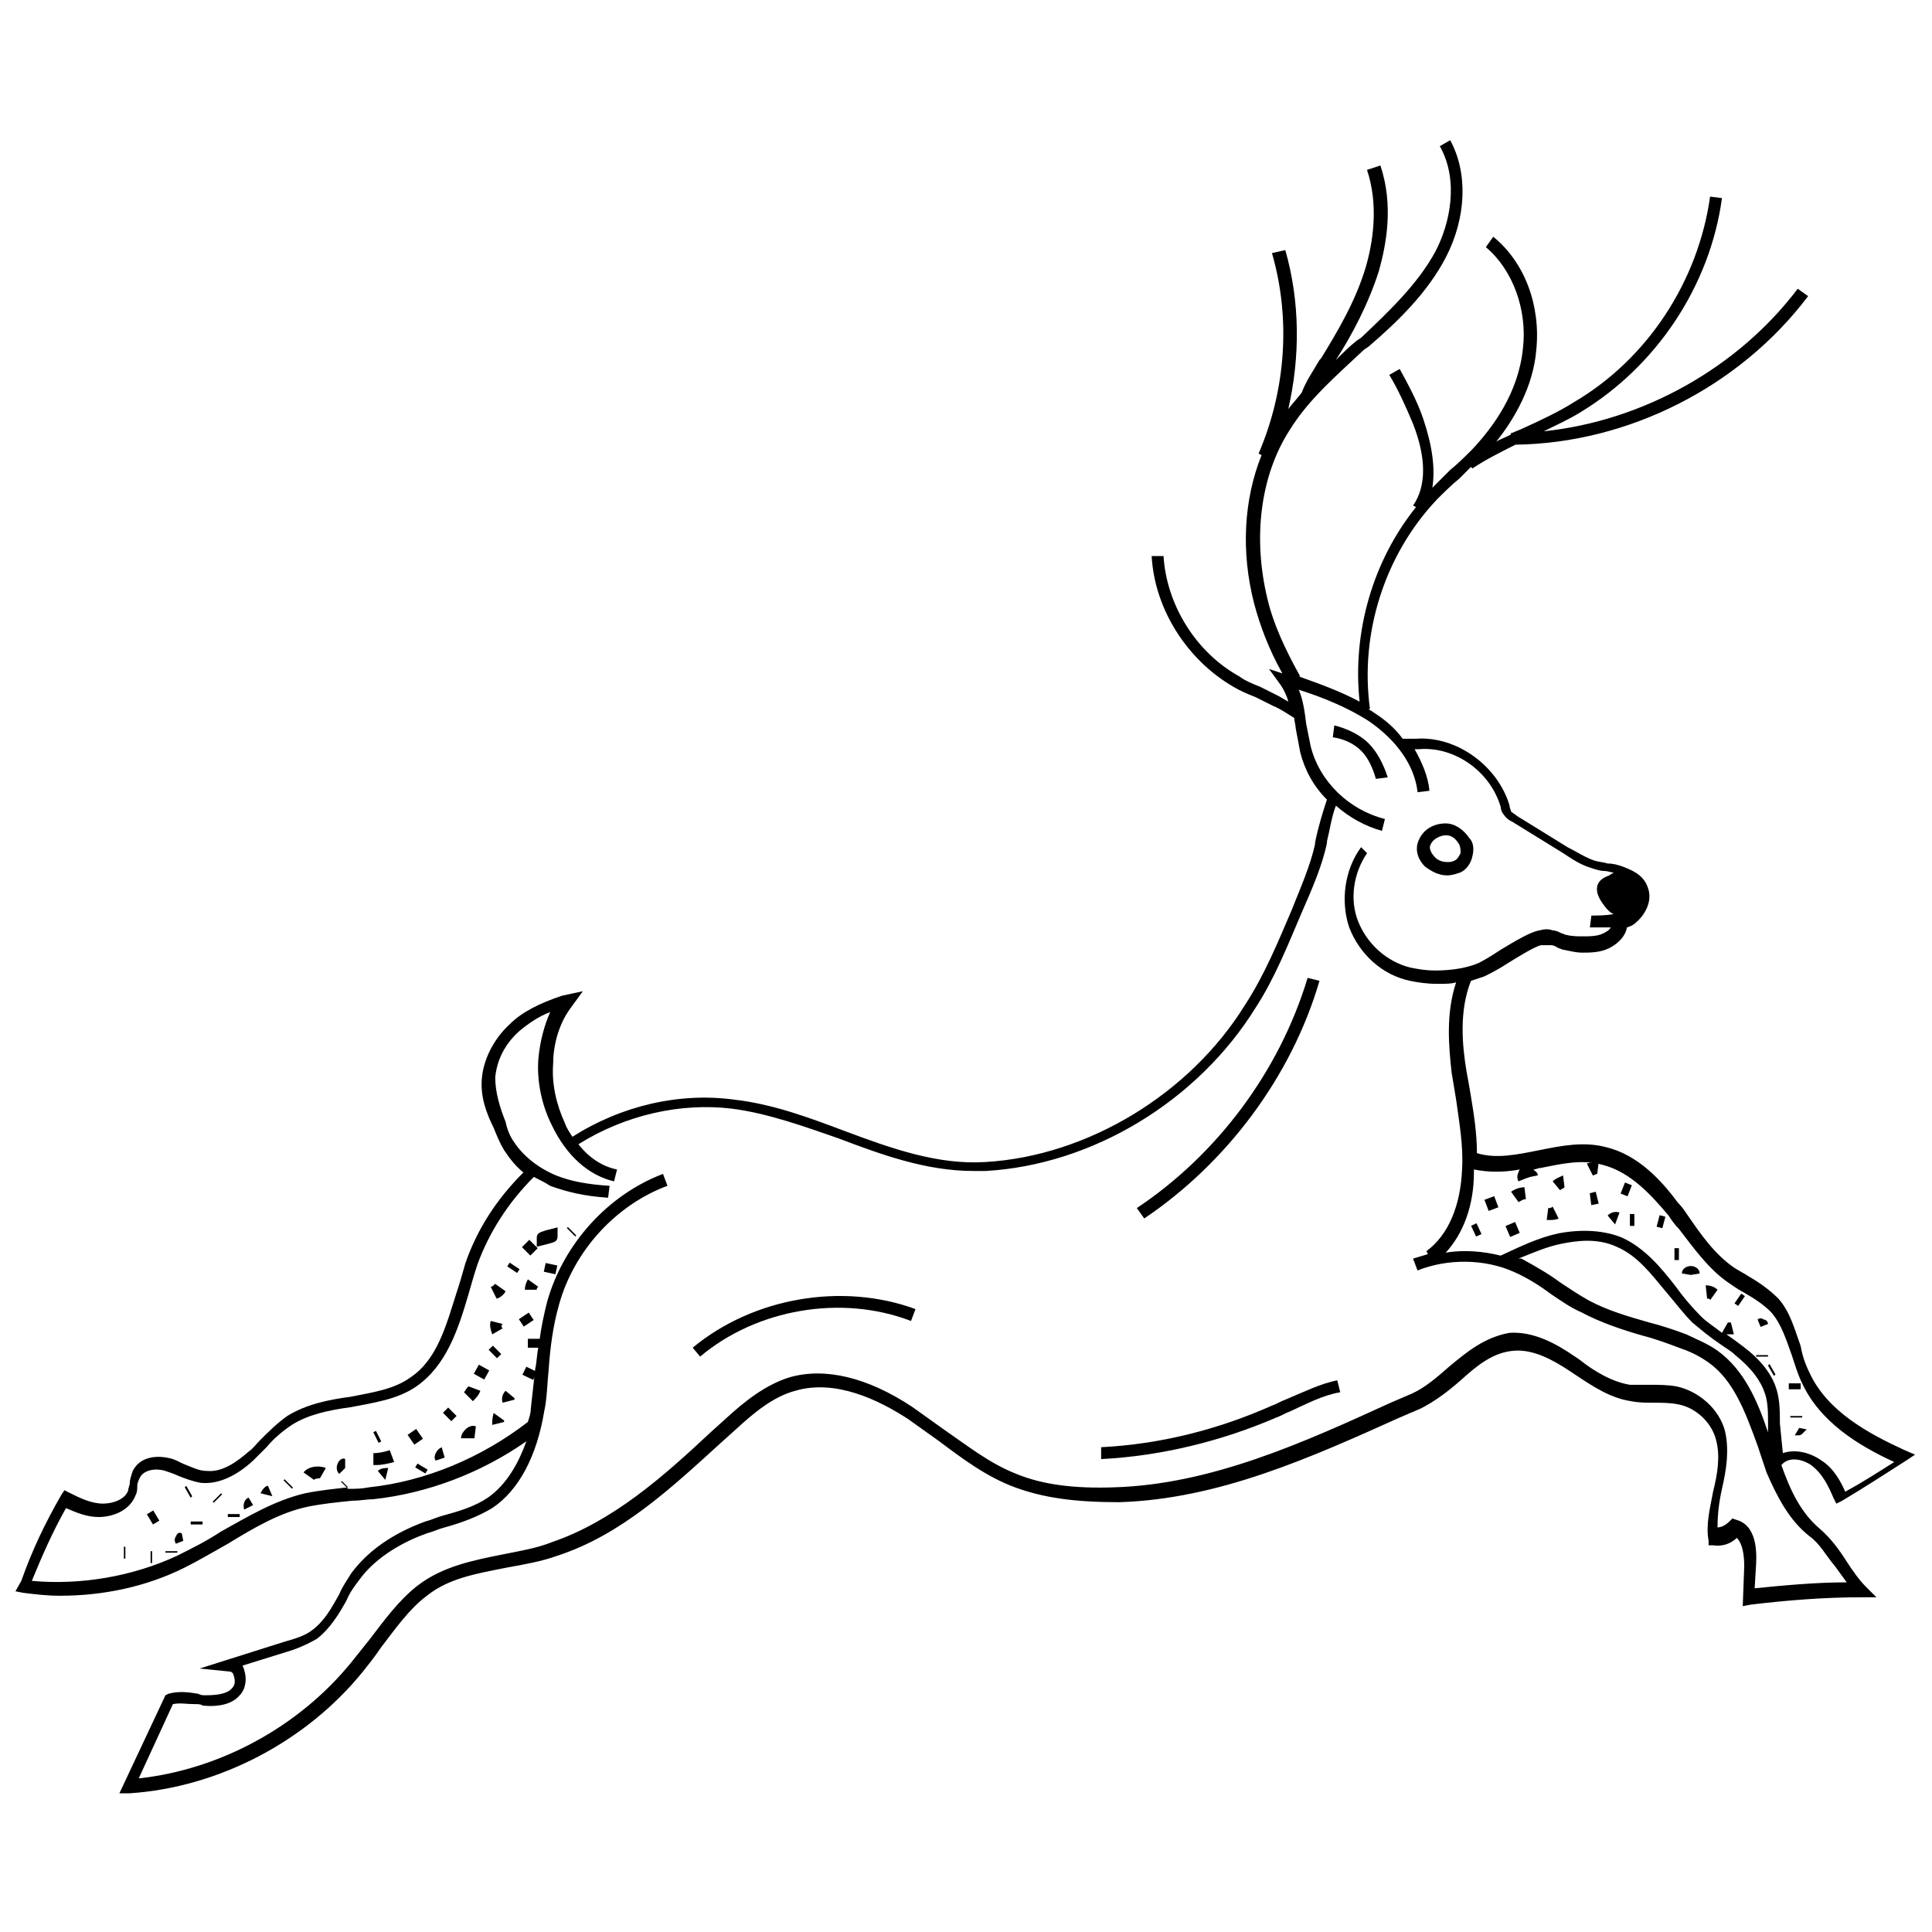 <?xml version="1.0" encoding="UTF-8"?>
<!-- Uploaded to: SVG Repo, www.svgrepo.com, Generator: SVG Repo Mixer Tools -->
<svg width="800px" height="800px" version="1.1" viewBox="144 144 512 512" xmlns="http://www.w3.org/2000/svg">
 <defs>
  <clipPath id="a">
   <path d="m148.09 181h503.81v439h-503.81z"/>
  </clipPath>
 </defs>
 <g clip-path="url(#a)">
  <path d="m623.96 532.25c3.148 2.363 4.723 5.902 5.902 8.66l0.789 1.574 1.574-0.789c5.902-3.543 11.414-7.086 16.926-10.629l2.363-1.574-2.754-1.18c-9.445-4.328-20.469-10.234-25.191-20.469-1.18-2.363-1.969-4.723-2.363-7.086-1.574-4.328-2.754-9.055-5.902-12.594-2.363-2.363-5.117-4.328-7.871-5.902-1.18-0.789-2.754-1.574-3.938-2.363-5.117-3.543-8.66-8.66-12.203-13.777-0.789-1.18-1.574-2.363-2.754-3.543-4.328-5.902-10.629-12.594-18.895-14.562-5.902-1.574-11.809-0.395-17.711 0.789-5.902 1.18-11.414 2.363-16.531 0.789 0-5.117-0.789-10.234-1.574-14.957-0.395-2.363-0.789-4.723-1.18-6.691-1.184-7.086-1.969-16.141 1.18-24.012 1.18-0.395 2.363-0.789 3.543-1.18 1.574-0.789 3.938-1.969 6.297-3.543 3.148-1.969 7.086-4.328 8.66-4.723h2.754c0.789 0 1.18 0.395 1.969 0.789 0.395 0 0.789 0.395 1.18 0.395 1.969 0.395 3.543 0.789 5.117 0.789 1.969 0 4.723 0 7.086-1.18 2.363-1.18 4.328-3.148 4.723-5.512 0.395 0 0.789-0.395 1.18-0.395 3.148-1.969 5.902-6.297 4.328-10.234-1.18-3.543-4.723-4.723-6.691-5.512-1.18-0.395-2.363-0.789-3.938-0.789-1.18-0.395-2.363-0.395-3.543-0.789-2.363-0.789-4.723-2.363-7.086-3.543l-13.383-8.266c-0.395-0.395-1.18-0.789-1.574-1.18 0-0.395-0.395-0.789-0.395-1.574-3.148-10.629-14.168-18.5-24.797-17.711h-3.543c-1.969-2.754-4.723-5.117-7.871-7.086-0.395-0.395-0.789-0.395-1.18-0.789h0.395c-2.754-20.074 3.938-40.934 17.711-55.496 1.969-1.969 3.938-3.938 5.902-5.512l3.148-3.148 0.395 0.395c3.543-2.363 7.477-4.328 11.414-6.297 29.914-0.395 59.434-15.352 77.539-39.359l-2.754-1.969c-15.742 20.859-40.934 35.031-67.305 37.785 3.148-1.574 6.691-3.148 9.84-5.117 20.074-12.203 34.242-33.457 37.391-56.68l-3.148-0.395c-3.148 22.434-16.531 42.902-35.816 54.316-4.328 2.754-9.445 5.117-13.777 7.086-0.789 0.395-1.969 0.789-2.754 1.18h-0.395v0.395c-1.18 0.789-2.754 1.18-3.938 1.969 4.723-5.902 9.84-14.562 10.629-24.402 1.18-11.809-3.148-23.223-11.414-29.914l-1.965 2.758c7.086 5.902 11.02 16.531 9.84 26.766-1.18 11.809-7.871 20.859-13.383 26.766-1.969 1.969-3.938 3.938-5.902 5.512-1.574 1.574-3.148 3.148-4.723 4.723 0.789-5.117 0-11.02-2.363-18.105-1.574-4.723-3.938-9.055-6.297-13.383l-2.754 1.574c2.363 3.938 4.328 8.266 6.297 12.988 3.543 9.055 3.543 16.531 0 21.648l0.789 0.395c-11.414 14.168-16.926 33.062-14.957 51.562-5.117-2.754-10.629-4.723-16.137-6.691h0.395c-3.938-7.086-7.086-13.777-8.66-20.469-3.938-16.137-1.969-32.668 5.902-44.871 5.117-8.266 12.594-14.562 19.68-21.254l1.18-0.789c8.266-7.086 15.742-14.562 20.469-23.617 5.512-10.629 5.902-22.434 1.18-31.094l-2.754 1.574c5.117 9.055 2.754 20.469-1.18 27.945-4.723 8.66-12.203 15.742-19.68 22.828l-1.18 0.789c-1.969 1.574-3.543 3.148-5.512 5.117 4.328-6.691 8.66-14.957 11.414-23.617 1.969-7.086 3.938-17.32 0.395-27.945l-3.547 1.18c3.148 9.445 1.574 19.285-0.395 25.977-2.754 9.055-7.477 16.926-11.809 24.008l-0.395 0.395c-1.574 2.754-3.543 5.512-4.723 8.66-1.18 1.574-2.363 2.754-3.543 4.328 3.148-13.777 3.148-28.34-0.789-42.117l-3.535 0.793c5.117 17.711 3.543 36.605-3.543 53.137l0.789 0.395c-4.723 11.809-5.512 25.586-1.969 39.359 1.574 5.902 3.938 12.203 7.477 18.5l-3.543-1.184 3.148 4.328c0.789 1.18 1.574 2.754 1.969 4.328-0.789-0.395-1.969-1.18-2.754-1.574-1.574-0.789-3.148-1.574-4.723-2.363-1.969-0.789-3.938-1.574-5.512-2.754-11.414-6.297-19.285-18.895-20.074-31.883h-3.148c0.789 14.168 9.445 27.551 21.648 34.637 1.969 1.18 3.938 1.969 5.902 2.754 1.574 0.789 3.148 1.574 4.723 2.363 1.969 0.789 3.543 1.969 5.512 3.148 0 0.789 0.395 1.969 0.395 2.754 0.395 1.969 0.789 4.328 1.18 6.297 1.18 4.723 3.543 9.055 7.086 12.594-1.18 3.543-2.363 7.477-3.148 11.414v0.395c-1.18 5.512-3.938 11.809-6.297 17.711-3.543 8.266-7.086 16.926-12.203 24.797-14.562 23.617-41.723 40.148-68.879 41.723-12.594 0.789-24.797-3.543-37.391-8.266-9.445-3.543-18.895-7.086-29.125-8.266-14.562-1.969-29.914 1.574-42.902 9.84-0.789-1.18-1.574-2.363-1.969-3.543-2.363-5.117-3.543-10.629-3.148-15.742 0-4.328 1.18-10.234 4.723-14.957l3.148-4.328-5.516 1.188c-5.902 1.969-10.629 4.328-13.777 7.477-4.328 3.938-7.086 9.445-7.477 14.562-0.395 4.723 1.18 9.055 3.148 12.988 0.789 1.969 1.574 3.938 2.754 5.902 1.574 2.363 3.148 4.328 5.117 5.902-7.086 7.086-12.203 14.957-15.352 24.008-0.789 2.754-1.574 5.512-2.363 7.871-2.754 8.66-5.117 17.711-12.203 22.434-4.328 3.148-9.84 3.938-15.742 5.117-5.902 0.789-11.809 1.969-16.926 5.117-2.754 1.969-5.117 4.328-7.086 6.297-1.18 1.18-1.969 2.363-3.148 3.148-2.754 2.363-6.691 5.512-11.02 5.117-1.969 0-3.543-0.789-5.512-1.574-1.18-0.395-2.363-1.18-3.543-1.574-3.938-1.18-8.66-0.789-10.629 3.148-0.395 1.18-0.789 2.363-0.789 3.148 0 0.789-0.395 1.18-0.395 1.969-0.789 2.363-3.938 3.543-6.691 3.543-3.148 0-6.297-1.574-8.66-2.754l-1.574-0.789-0.789 1.18c-4.328 7.477-7.871 14.957-10.629 22.828l-1.559 2.766 1.969 0.395c3.148 0.395 6.297 0.789 9.84 0.789 11.414 0 22.828-2.363 33.062-7.477 3.938-1.969 7.871-4.328 11.414-6.297 7.086-4.328 13.777-8.266 21.254-9.84 3.938-0.789 7.871-1.18 11.809-1.574 1.969 0 3.938-0.395 5.512-0.395 14.562-1.574 28.734-7.086 40.539-15.352-1.969 5.512-5.117 11.414-10.234 14.957-3.543 2.363-7.477 3.543-11.809 4.723-1.574 0.395-3.148 1.18-4.723 1.574-8.66 3.148-15.352 7.871-19.68 13.777-1.18 1.969-2.363 3.543-3.148 5.512-1.969 3.543-3.938 7.086-7.086 9.445-1.969 1.574-4.723 2.363-7.477 3.148l-22.434 7.086 7.871 0.789c0.789 0 1.18 0.789 1.18 1.18 0.395 1.18 0.395 2.363-0.395 3.148-1.18 1.574-3.938 1.969-7.086 1.969-0.789 0-1.18 0-1.969-0.395-2.363-0.395-5.117-0.789-7.871 0l-0.789 0.395-12.203 25.977h2.754c23.617-1.574 46.84-13.777 61.797-32.273 1.574-1.969 3.148-3.938 4.723-6.297 3.938-5.117 7.477-10.234 12.203-13.777 5.902-4.723 13.383-5.902 21.254-7.477 4.328-0.789 9.055-1.574 13.383-3.148 16.926-5.512 30.309-18.105 43.297-29.914l3.938-3.543c4.723-4.328 9.84-8.66 15.742-10.234 10.629-3.148 22.043 2.363 29.914 7.477 2.754 1.969 5.512 3.938 8.266 5.902 6.297 4.723 12.594 9.445 20.074 12.203 7.477 2.754 15.742 3.938 27.551 3.938 26.371-0.789 50.773-11.809 74.391-22.434l5.512-2.363c3.938-1.969 7.477-4.723 10.629-7.477 4.328-3.938 8.66-7.477 14.168-7.871 5.117-0.395 10.234 2.363 14.957 5.512l1.18 0.789c4.723 3.148 9.445 6.297 14.957 7.086 1.969 0.395 3.938 0.395 5.902 0.395 1.969 0 4.328 0 6.297 0.395 4.723 0.789 9.055 4.723 10.234 9.445 1.18 4.328 0.395 9.055-0.789 13.777-0.789 4.328-1.969 8.66-1.18 12.988v1.18h1.18c2.363 0.395 4.723-0.395 6.297-1.969 1.574 1.574 1.969 4.723 1.969 7.477l-0.395 10.629 1.969-0.395c9.84-1.18 19.68-1.969 29.52-1.969h3.938l-2.754-2.754c-1.969-1.969-3.543-4.328-5.117-6.691-1.969-3.148-4.328-6.297-7.086-8.66-5.117-4.328-7.871-10.234-10.234-16.926 1.977-2.371 5.519-1.582 7.879-0.008zm-0.395 18.891c2.754 1.969 4.328 5.117 6.691 7.871 1.18 1.574 1.969 2.754 3.148 4.328-8.266 0-16.531 0.789-24.402 1.574l0.395-6.691c0.395-7.871-2.363-10.629-5.117-11.414l-1.18-0.395-0.789 0.789c-0.789 0.789-1.969 1.574-3.148 1.574 0-3.543 0.395-6.691 1.18-10.234 1.18-5.117 1.969-10.234 0.789-15.352-1.574-5.902-7.086-10.629-12.988-11.809-2.363-0.395-4.723-0.395-6.691-0.395h-5.512c-4.723-0.789-9.445-3.543-13.383-6.691l-1.18-0.789c-5.117-3.543-11.02-6.691-17.32-6.297-6.688 1.188-11.414 5.125-16.137 9.059-3.148 2.754-6.297 5.512-9.84 7.086l-5.512 2.363c-23.223 10.629-47.625 21.648-73.211 22.434-11.02 0.395-19.285-0.789-25.977-3.543-7.086-2.754-12.988-7.477-19.285-11.809-2.754-1.969-5.512-3.938-8.266-5.902-11.809-7.871-23.223-10.629-32.668-7.871-6.297 1.969-11.809 6.297-16.926 11.02l-3.938 3.543c-12.594 11.809-25.977 23.617-42.117 29.125-3.938 1.574-8.66 2.363-12.594 3.148-7.871 1.574-16.137 3.148-22.828 8.266-5.117 3.938-9.055 9.445-12.988 14.562-1.574 1.969-3.148 3.938-4.723 5.902-13.777 16.926-34.637 28.34-56.285 30.699l9.055-19.68c1.969-0.395 3.543 0 5.902 0 0.789 0 1.574 0 1.969 0.395 4.328 0.395 7.871-0.395 9.84-2.754 1.574-1.574 1.969-4.328 1.18-6.691 0-0.395-0.395-0.789-0.395-1.18l11.414-3.543c2.754-0.789 5.512-1.969 8.266-3.543 3.543-2.754 5.902-6.691 7.871-10.234 0.789-1.969 1.969-3.543 3.148-5.117 4.723-6.691 12.594-10.629 18.105-12.594 1.574-0.395 3.148-1.18 4.723-1.574 4.328-1.18 8.66-2.754 12.594-5.117 7.086-4.723 11.809-13.777 13.777-25.586 0.789-3.543 0.789-7.477 1.18-11.02 0.395-5.902 1.18-11.809 2.754-17.32 3.938-14.168 14.957-26.371 28.734-31.488l-1.18-3.148c-14.562 5.512-26.371 18.5-30.699 33.852-0.789 3.148-1.574 6.691-1.969 9.84h-3.148v2.363h2.754c-0.395 1.969-0.395 3.938-0.789 5.512-0.395 3.543-0.789 7.086-1.18 10.629 0 1.18-0.395 2.363-0.789 3.543-12.203 9.445-27.16 15.742-42.117 17.32-1.969 0.395-3.543 0.395-5.512 0.395l-1.969-1.969 0.406-0.004 1.574 1.574c-3.543 0.395-7.477 0.789-11.414 1.574-8.266 1.969-15.352 6.297-22.434 10.234-3.543 2.363-7.477 4.328-11.414 6.297-11.809 5.512-25.586 7.871-38.574 6.691 2.754-6.691 5.512-12.988 9.055-19.285 2.754 1.18 5.512 2.363 8.66 2.363 3.543 0 8.266-1.574 9.84-5.902 0.395-0.789 0.395-1.574 0.395-2.363 0-0.789 0.395-1.574 0.789-2.363 1.18-1.969 4.328-2.363 6.691-1.574 1.18 0.395 2.363 0.789 3.148 1.18 1.969 0.789 3.938 1.574 6.297 1.969 4.328 0.395 9.055-1.574 13.777-5.902 1.18-1.18 2.363-2.363 3.543-3.543 1.969-2.363 4.328-4.328 6.691-5.902 4.328-2.754 9.84-3.938 15.742-4.723 5.902-1.18 12.203-1.969 17.32-5.512 7.871-5.512 11.02-14.957 13.777-24.402 0.789-2.754 1.574-5.512 2.363-7.871 3.148-8.66 8.266-16.531 14.957-23.223 1.574 0.789 3.148 1.574 4.328 2.363 4.328 1.574 9.055 2.754 15.352 3.148l0.395-3.148c-5.902-0.395-10.234-1.18-14.168-2.754-4.723-1.969-8.66-5.117-11.02-8.66-1.18-1.574-1.969-3.543-2.363-5.512-1.574-3.938-2.754-7.871-2.754-11.809 0.395-4.328 2.363-8.66 6.297-12.203 2.363-1.969 5.117-3.938 8.266-5.117-1.574 3.543-2.754 7.871-3.148 12.594-0.395 5.512 0.789 11.809 3.543 17.32 3.938 8.266 9.84 13.383 16.531 14.957l0.789-3.148c-3.938-0.789-7.477-3.148-10.234-6.691 12.594-7.871 27.16-11.02 40.539-9.445 9.445 1.18 19.285 4.723 28.34 7.871 11.414 4.328 23.223 8.66 35.816 8.66h3.148c28.34-1.574 56.285-18.5 71.637-43.297 5.117-7.871 8.66-16.926 12.203-25.191 2.754-6.297 5.512-12.594 6.691-18.5v-0.395c0.789-3.148 1.18-6.297 2.363-9.445 3.543 3.148 7.871 5.512 12.203 6.691l0.789-3.148c-9.445-2.363-17.32-9.84-19.68-19.285-0.395-1.969-0.789-3.938-1.18-5.902-0.395-3.148-0.789-6.297-1.969-9.055 6.297 1.969 12.988 4.723 18.5 8.266 7.477 5.117 12.203 11.809 12.988 18.895l3.148-0.395c-0.395-3.938-1.969-7.477-3.938-11.02h1.18c9.445-0.789 18.895 5.902 21.648 15.352 0 0.789 0.395 1.574 0.789 1.969 0.789 1.18 1.574 1.574 2.363 1.969l13.383 8.266c2.363 1.574 4.723 3.148 7.477 3.938 1.18 0.395 2.363 0.789 3.543 0.789 0.789 0 1.574 0.395 2.363 0.395-0.395 0.395-0.789 0.395-1.18 0.789-1.18 0.395-2.754 1.18-3.148 2.754-0.395 1.574 0.395 3.148 1.18 4.328 0.789 1.18 1.969 2.754 3.148 3.148-1.969 0.395-4.328 0.395-5.902 0.395l-0.395 3.148h2.754 2.754c-0.395 0.789-1.18 1.18-1.969 1.574-1.574 0.789-3.543 0.789-5.512 0.789-1.18 0-2.754 0-4.328-0.395-0.395 0-0.789-0.395-1.18-0.395-0.789-0.395-1.574-0.789-2.363-0.789-1.18-0.395-1.969-0.395-3.543 0-2.363 0.395-6.297 2.754-10.234 5.117-2.363 1.574-4.328 2.754-5.902 3.543-2.754 1.18-6.691 1.969-11.414 1.969-2.754 0-4.723-0.395-6.691-0.789-6.297-1.574-11.414-6.297-13.777-12.203-2.363-5.902-1.18-12.988 2.363-18.105l-1.598-1.582c-4.328 5.902-5.512 14.168-3.148 21.254 2.754 7.086 8.66 12.594 16.137 14.168 1.969 0.395 4.328 0.789 7.086 0.789h0.789c1.574 0 3.148 0 4.328-0.395-2.754 8.266-1.969 16.926-1.18 24.008 0.395 2.363 0.789 4.723 1.18 7.086 0.789 5.902 1.969 12.203 1.574 18.5-0.395 9.445-3.543 17.32-9.445 21.648l0.395 0.789c-1.18 0.395-2.754 0.789-3.938 1.18l1.18 3.148c7.871-3.148 17.711-3.148 25.586 0.395 3.543 1.574 6.691 3.543 9.84 5.902 2.363 1.574 5.117 3.543 7.871 4.723 5.117 2.754 11.02 4.723 16.531 6.297 3.148 0.789 6.297 1.969 9.445 3.148 2.363 0.789 5.117 1.969 7.871 3.938 6.691 4.723 9.84 13.383 12.988 22.043 0.789 2.363 1.574 4.723 2.363 7.086 2.758 6.297 5.906 12.594 11.414 16.922zm-77.145-73.602c3.938-1.574 7.477-3.148 11.414-3.938 3.938-0.789 9.445-1.574 14.562 0.789 5.512 2.363 9.055 7.086 12.988 11.809 2.363 2.754 4.723 5.902 7.086 8.266 2.363 1.969 4.723 3.938 7.086 5.512 1.574 1.18 3.148 1.969 4.328 3.148 4.328 3.543 6.691 6.691 7.871 10.234 0.789 2.363 0.789 5.117 0.789 7.871v2.363c-2.754-8.266-6.297-16.531-13.383-21.648-2.754-1.969-5.902-3.148-8.266-4.328-3.148-1.18-6.691-2.363-9.84-3.148-5.512-1.574-11.02-3.148-16.137-5.902-2.754-1.574-5.117-3.148-7.477-4.723-3.148-2.363-6.691-4.328-10.234-6.297-0.395-0.008-0.789-0.008-0.789-0.008zm69.273 43.688c0-2.754 0-5.902-0.789-8.66-1.18-4.328-4.328-8.266-9.055-11.809-1.574-1.18-3.148-2.363-4.328-3.148h1.18 0.789l-0.789-3.148h-0.789l-1.574 2.754c-1.969-1.574-3.938-2.754-5.512-4.328-2.363-2.363-4.723-5.117-6.691-7.871-3.938-5.117-8.266-10.234-14.168-12.988-4.723-1.969-10.629-2.363-16.926-1.18-5.512 1.18-10.234 3.543-15.352 5.902-4.723-1.18-9.84-1.574-14.562-0.789 4.723-5.117 7.477-12.594 7.477-21.254v-0.789c3.938 0.789 7.871 0.789 12.203 0 0 0-0.395 0.395-0.395 0.789-0.395 0.789-0.395 1.574 0 2.363l1.969-0.789 1.18-0.395 1.969-0.395c0-0.789-0.789-1.18-1.18-1.574 0.789 0 1.18-0.395 1.969-0.395 5.902-1.18 11.02-2.363 16.531-0.789 7.477 1.969 12.988 8.266 17.32 13.383 0.789 1.18 1.574 2.363 2.754 3.543 3.938 5.117 7.871 10.629 12.988 14.168 1.18 0.789 2.754 1.969 4.328 2.754 2.754 1.574 5.117 3.148 7.086 5.117 2.754 3.148 3.938 7.086 5.512 11.414 0.789 2.363 1.574 5.117 2.754 7.477 4.723 10.234 14.957 16.531 24.402 20.859-4.328 2.754-8.66 5.512-12.988 7.871-1.18-2.754-3.148-6.297-6.297-8.266-2.754-1.969-6.691-3.148-10.234-1.969z"/>
 </g>
 <path d="m506.66 340.96c-2.363-2.363-5.902-3.938-9.055-4.723l-0.395 3.148c2.754 0.395 5.512 1.574 7.477 3.543 1.969 1.969 3.148 4.723 3.938 7.477l3.148-0.395c-1.176-3.539-2.75-6.688-5.113-9.051z"/>
 <path d="m527.52 375.99c1.18 0 2.363-0.395 3.543-0.789 1.574-0.789 2.754-2.363 3.148-4.328 0.395-1.574 0.395-3.543-0.789-4.723-1.574-2.363-3.938-3.938-6.297-3.938-3.148 0-5.902 1.574-7.086 4.328-1.18 2.363-0.395 5.117 1.574 7.086 1.578 1.184 3.547 2.363 5.906 2.363zm-4.328-8.266c0.395-1.18 2.363-2.363 3.938-2.363 1.18 0 2.363 0.395 3.543 2.363 0.395 0.789 0.395 1.574 0.395 2.363-0.395 0.789-0.789 1.574-1.574 1.969-0.789 0.391-1.184 0.391-1.973 0.391-1.18 0-2.363-0.395-3.148-1.18-0.785-0.789-1.965-2.363-1.18-3.543z"/>
 <path d="m535.18 471.7-1.32-2.859 1.43-0.66 1.32 2.859z"/>
 <path d="m538.51 464.91-1.113-2.945 2.578-0.973 1.113 2.945z"/>
 <path d="m544.21 471.81-1.234-2.894 2.535-1.082 1.234 2.894z"/>
 <path d="m544.45 459.82 1.969 2.754c0.789-0.395 1.18-0.789 1.969-0.789l-0.395-3.148c-1.18 0.004-2.359 0.398-3.543 1.184z"/>
 <path d="m555.47 457.07 1.969 2.363c0.395-0.395 0.789-0.395 1.18-0.789l-0.395-3.148c-0.789 0.395-1.969 0.789-2.754 1.574z"/>
 <path d="m554.29 464.16-0.395 3.148h0.789c0.789 0 1.574 0 2.363-0.395l-1.574-3.148c-0.395 0.395-0.789 0.395-1.184 0.395z"/>
 <path d="m565.31 460.22 0.391 3.148 1.969-0.391-0.785-3.152z"/>
 <path d="m567.28 455.1 0.395-3.148c-1.18 0-1.969 0-3.148 0.395l1.574 3.148c0.395 0 0.789-0.395 1.18-0.395z"/>
 <path d="m573.48 460.31 1.148-2.93 1.832 0.719-1.148 2.93z"/>
 <path d="m575.94 465.73h1.18v3.148h-1.18z"/>
 <path d="m570.04 466.12 1.969 2.363 1.18-3.148c-1.18-0.398-2.363-0.004-3.148 0.785z"/>
 <path d="m587.75 474.78h1.18v3.148h-1.18z"/>
 <path d="m584.54 469.49-1.523-0.402 0.805-3.043 1.523 0.402z"/>
 <path d="m596.41 488.16c0.395 0 0.789 0 0.789 0.395l1.969-2.754c-0.789-0.789-1.969-1.18-3.148-1.18z"/>
 <path d="m592.07 479.51c-1.18 0-2.363 0.789-2.363 1.969l2.363 0.395 2.363-0.395c0-1.184-1.18-1.969-2.363-1.969z"/>
 <path d="m604.63 490.08-0.973-0.672 1.793-2.59 0.973 0.672z"/>
 <path d="m612.54 494.86c0-0.395-0.395-1.18-1.18-1.18-0.395-0.395-1.18-0.395-1.574 0l0.789 1.969z"/>
 <path d="m609.39 503.12h3.148v0.395h-3.148z"/>
 <path d="m612.54 505.88 1.574 2.754 0.395-0.395-1.574-2.754z"/>
 <path d="m618.05 510.6h3.148v1.574h-3.148z"/>
 <path d="m618.45 519.26h3.148v0.395h-3.148z"/>
 <path d="m619.63 524.38h0.789c0.395 0 0.789 0 1.18-0.395 0.395-0.395 0.789-0.789 1.18-1.18l-1.969-0.395z"/>
 <path d="m296.45 471.68-2.227-2.227 0.277-0.277 2.227 2.227z"/>
 <path d="m291.19 481.69-3.078-0.672 0.504-2.309 3.078 0.672z"/>
 <path d="m283.1 485.8h3.148c0-0.395 0-0.395 0.395-0.789l-2.754-1.969c-0.395 0.789-0.789 1.574-0.789 2.758z"/>
 <path d="m282.81 495.56-1.309-1.965 2.621-1.746 1.309 1.965z"/>
 <path d="m285.29 509.69-2.836-1.367 1.023-2.129 2.836 1.367z"/>
 <path d="m277.2 515.72 3.148-0.789v-0.395l-2.363-1.965c-0.785 0.785-1.18 1.965-0.785 3.148z"/>
 <path d="m274.44 521.62 3.148-0.789v-0.395l-2.754-1.969c-0.395 1.184-0.395 2.367-0.395 3.152z"/>
 <path d="m267.36 522.8c-0.789 0.789-1.18 1.574-1.18 2.363h3.543l0.391-3.148c-0.785-0.395-1.969 0-2.754 0.785z"/>
 <path d="m259.48 529.1c-0.395 0.789-0.395 1.574 0 1.969l2.363-0.789-0.789-2.754c-0.789 0.391-1.184 0.785-1.574 1.574z"/>
 <path d="m256.73 534.49-2.699-1.621 0.609-1.012 2.699 1.621z"/>
 <path d="m244.13 533.82 1.969 2.363 0.789-3.148c-0.789-0.004-1.973-0.004-2.758 0.785z"/>
 <path d="m242.95 529.1v3.148h0.789c1.574 0 3.148-0.395 4.723-0.789l-1.18-3.148c-1.184 0.395-2.758 0.789-4.332 0.789z"/>
 <path d="m252.02 524.25 2.269-1.562 1.789 2.594-2.269 1.562z"/>
 <path d="m263.6 520.63-2.219-2.234 1.395-1.387 2.219 2.234z"/>
 <path d="m266.96 512.96 2.363 2.363c0.789-0.789 1.574-1.574 1.969-2.754l-3.148-1.18c-0.789 0.785-0.789 1.18-1.184 1.57z"/>
 <path d="m272.32 509.59-2.754-1.523 1.336-2.41 2.754 1.523z"/>
 <path d="m274.62 500.61 2.215 2.238-1.121 1.105-2.215-2.238z"/>
 <path d="m277.2 496.04c-0.395-0.395-0.395-0.789 0-1.18l-3.148-0.789c-0.395 1.18 0 2.363 0.395 3.543z"/>
 <path d="m277.98 486.2-2.754-1.969c-0.395 0.395-0.789 0.789-1.18 0.789l1.574 3.148c1.18-0.391 1.969-1.18 2.359-1.969z"/>
 <path d="m278.42 479.6 0.656-0.984 2.621 1.746-0.656 0.984z"/>
 <path d="m284.27 472.56 2.227 2.227-1.949 1.949-2.227-2.227z"/>
 <path d="m286.25 472.03v2.363l3.148-0.789c1.18-0.395 2.363-0.395 2.363-1.969v-2.363l-3.148 0.789c-0.789 0.395-2.363 0.395-2.363 1.969z"/>
 <path d="m243.63 523.2 1.406 2.816-0.703 0.352-1.406-2.816z"/>
 <path d="m233.5 531.86c-0.395 0.789-0.395 1.969 0.395 2.754l1.574-1.574v-2.363c-0.395-0.391-1.574 0.004-1.969 1.184z"/>
 <path d="m224.45 534.21 2.754 1.969c0.395-0.395 1.18-0.395 1.574-0.395l1.574-2.754c-1.969-0.785-4.723-0.395-5.902 1.18z"/>
 <path d="m221.37 538.52-2.227-2.227 0.277-0.277 2.227 2.227z"/>
 <path d="m213.04 539.73 3.148 0.789-1.18-2.758c-0.789 0-1.578 1.184-1.969 1.969z"/>
 <path d="m208.71 544.05 2.363-1.18-1.18-1.969c-1.184 0.395-1.574 1.969-1.184 3.148z"/>
 <path d="m194.54 547.21h3.148v0.789h-3.148z"/>
 <path d="m190.6 551.14c-0.395 0.789-0.395 1.18 0 1.969l1.969-0.789-0.395-1.969c-0.785-0.391-1.18 0.004-1.574 0.789z"/>
 <path d="m187.85 555.08h3.148v0.395h-3.148z"/>
 <path d="m183.91 555.08h0.395v3.148h-0.395z"/>
 <path d="m176.83 553.9h0.395v3.148h-0.395z"/>
 <path d="m184.54 548-1.621-2.699 1.688-1.016 1.621 2.699z"/>
 <path d="m193.36 537.76-0.395 0.395 1.574 2.754 0.395-0.391z"/>
 <path d="m200.64 542.24-0.277-0.277 2.227-2.227 0.277 0.277z"/>
 <path d="m204.38 545.24h3.148v0.789h-3.148z"/>
 <path d="m484.62 514.93c-1.18 0.395-2.363 1.18-3.543 1.574-14.168 6.297-29.52 10.234-45.266 11.02v3.148c15.742-0.789 31.883-4.723 46.445-11.02 1.18-0.395 2.363-1.18 3.543-1.574 4.328-1.969 8.66-4.328 13.383-5.117l-0.789-3.148c-4.324 0.789-9.047 3.148-13.773 5.117z"/>
 <path d="m327.57 501.15 1.969 2.363c14.957-12.594 37.391-16.531 55.891-9.445l1.18-3.148c-19.285-7.086-42.898-3.148-59.039 10.23z"/>
 <path d="m493.68 403.93-3.148-0.785c-7.477 24.797-24.008 46.84-45.266 61.008l1.969 2.754c21.648-14.562 38.965-37.391 46.445-62.977z"/>
</svg>